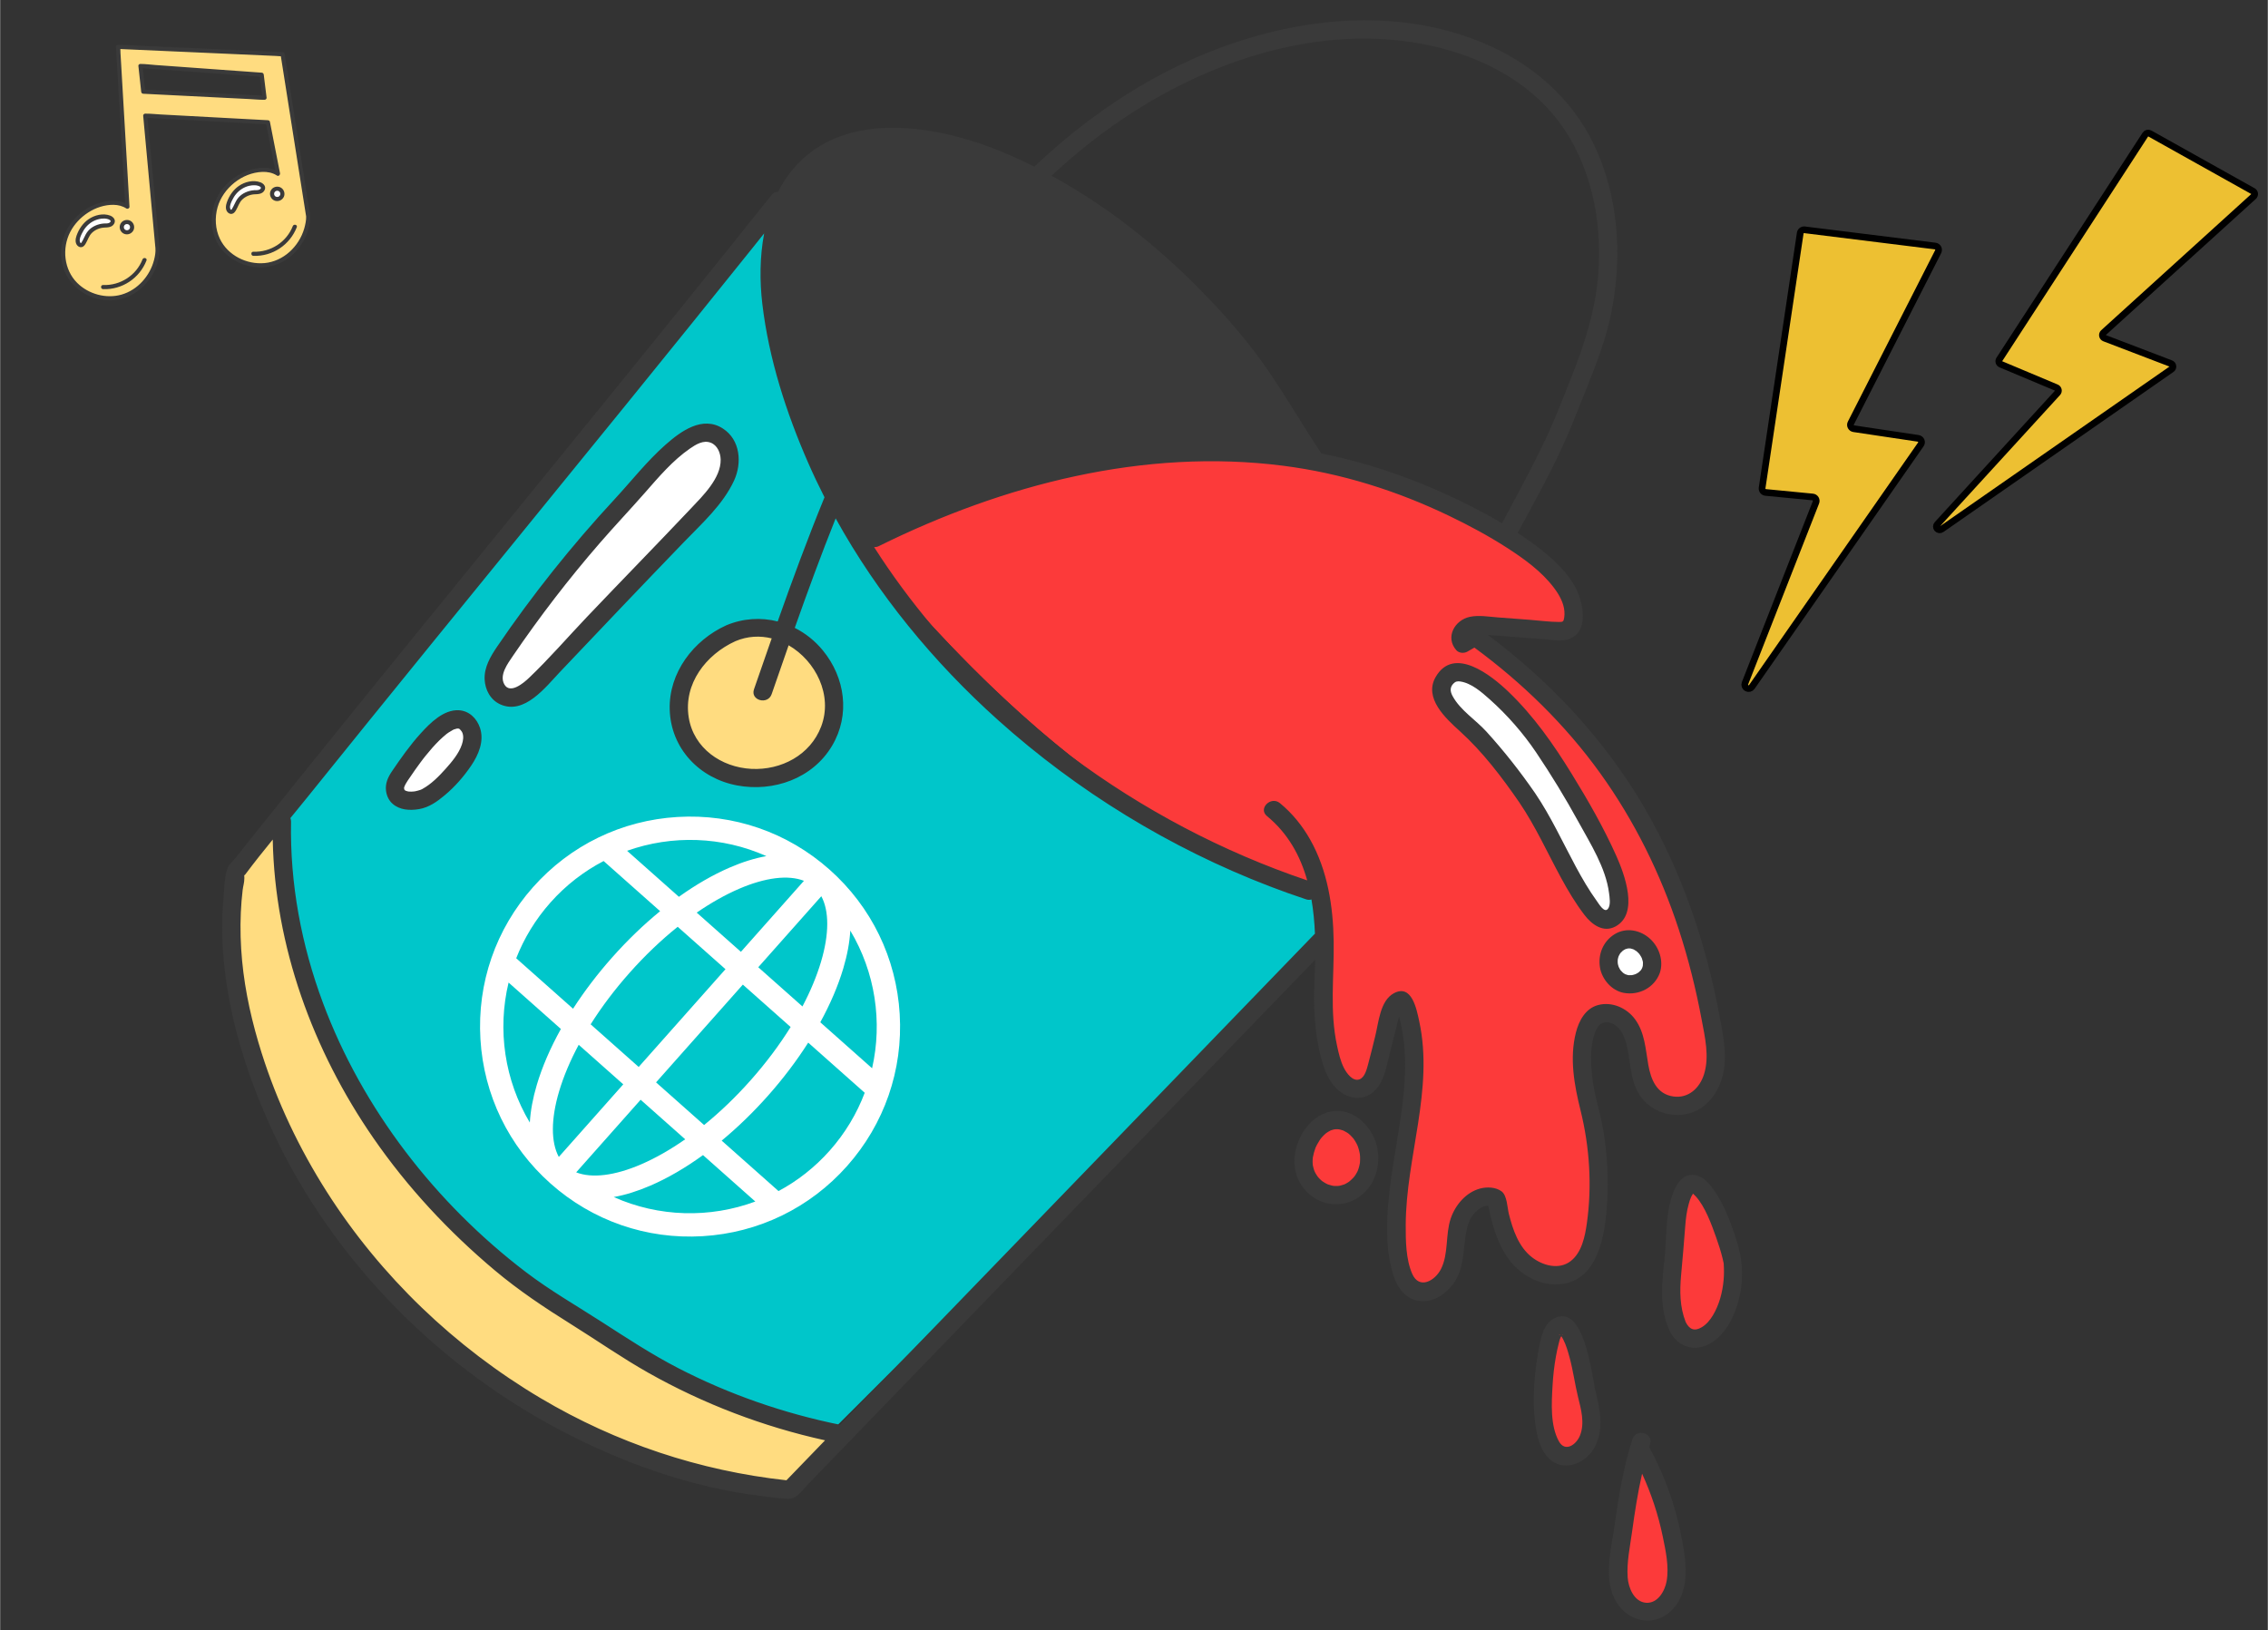 <svg xmlns="http://www.w3.org/2000/svg" xmlns:xlink="http://www.w3.org/1999/xlink" width="1028" zoomAndPan="magnify" viewBox="0 0 770.88 554.25" height="739" preserveAspectRatio="xMidYMid meet" version="1.0"><rect x="0" y="0" width="770.88" height="554.25" fill="#333333" stroke="none"/><defs><clipPath id="f9d827e4ef"><path d="M 75 6 L 592.836 6 L 592.836 551 L 75 551 Z M 75 6 " clip-rule="nonzero"/></clipPath><clipPath id="d5cacd1c68"><path d="M 592 78 L 659 78 L 659 235 L 592 235 Z M 592 78 " clip-rule="nonzero"/></clipPath><clipPath id="18f29cd9a3"><path d="M 628.613 15.215 L 770.629 55.246 L 710.484 268.629 L 568.465 228.602 Z M 628.613 15.215 " clip-rule="nonzero"/></clipPath><clipPath id="3047b33b4a"><path d="M 628.613 15.215 L 770.629 55.246 L 710.484 268.629 L 568.465 228.602 Z M 628.613 15.215 " clip-rule="nonzero"/></clipPath><clipPath id="83d8c6f05c"><path d="M 628.613 15.215 L 770.629 55.246 L 710.484 268.629 L 568.465 228.602 Z M 628.613 15.215 " clip-rule="nonzero"/></clipPath><clipPath id="190e8f57a8"><path d="M 591 77 L 661 77 L 661 236 L 591 236 Z M 591 77 " clip-rule="nonzero"/></clipPath><clipPath id="7c67573970"><path d="M 628.613 15.215 L 770.629 55.246 L 710.484 268.629 L 568.465 228.602 Z M 628.613 15.215 " clip-rule="nonzero"/></clipPath><clipPath id="d04bc1092c"><path d="M 628.613 15.215 L 770.629 55.246 L 710.484 268.629 L 568.465 228.602 Z M 628.613 15.215 " clip-rule="nonzero"/></clipPath><clipPath id="71d7d42d0e"><path d="M 628.613 15.215 L 770.629 55.246 L 710.484 268.629 L 568.465 228.602 Z M 628.613 15.215 " clip-rule="nonzero"/></clipPath><clipPath id="cf4acf5693"><path d="M 658 45 L 767 45 L 767 181 L 658 181 Z M 658 45 " clip-rule="nonzero"/></clipPath><clipPath id="28482e914f"><path d="M 628.613 15.215 L 770.629 55.246 L 710.484 268.629 L 568.465 228.602 Z M 628.613 15.215 " clip-rule="nonzero"/></clipPath><clipPath id="43d403fc60"><path d="M 628.613 15.215 L 770.629 55.246 L 710.484 268.629 L 568.465 228.602 Z M 628.613 15.215 " clip-rule="nonzero"/></clipPath><clipPath id="32386986ba"><path d="M 628.613 15.215 L 770.629 55.246 L 710.484 268.629 L 568.465 228.602 Z M 628.613 15.215 " clip-rule="nonzero"/></clipPath><clipPath id="5cc6fae1f9"><path d="M 656 44 L 768 44 L 768 182 L 656 182 Z M 656 44 " clip-rule="nonzero"/></clipPath><clipPath id="29441e3e25"><path d="M 628.613 15.215 L 770.629 55.246 L 710.484 268.629 L 568.465 228.602 Z M 628.613 15.215 " clip-rule="nonzero"/></clipPath><clipPath id="f96e05a2e0"><path d="M 628.613 15.215 L 770.629 55.246 L 710.484 268.629 L 568.465 228.602 Z M 628.613 15.215 " clip-rule="nonzero"/></clipPath><clipPath id="ceaed20c4e"><path d="M 628.613 15.215 L 770.629 55.246 L 710.484 268.629 L 568.465 228.602 Z M 628.613 15.215 " clip-rule="nonzero"/></clipPath><clipPath id="0d9079c18e"><path d="M 21 15.215 L 105 15.215 L 105 102 L 21 102 Z M 21 15.215 " clip-rule="nonzero"/></clipPath><clipPath id="b2d778adcf"><path d="M 20 15.215 L 105.496 15.215 L 105.496 102.848 L 20 102.848 Z M 20 15.215 " clip-rule="nonzero"/></clipPath><clipPath id="53360846cb"><path d="M 163 277 L 306 277 L 306 421 L 163 421 Z M 163 277 " clip-rule="nonzero"/></clipPath><clipPath id="736e248cbe"><path d="M 228.527 248.246 L 335.512 343.215 L 240.547 450.199 L 133.559 355.234 Z M 228.527 248.246 " clip-rule="nonzero"/></clipPath><clipPath id="7fa9eb1c09"><path d="M 228.527 248.246 L 335.512 343.215 L 240.547 450.199 L 133.559 355.234 Z M 228.527 248.246 " clip-rule="nonzero"/></clipPath></defs><path fill="#00c6ca" d="M 452.555 301.266 L 450.121 319.113 L 265.922 503.266 C 187.211 496.777 149.074 450.535 149.074 450.535 C 55.758 365.352 82.031 294.293 82.031 294.293 C 82.031 294.293 263.797 67.52 265.293 70.992 C 265.293 70.992 251.316 124.41 302.438 199.859 C 353.559 275.305 452.555 301.266 452.555 301.266 Z M 452.555 301.266 " fill-opacity="1" fill-rule="nonzero"/><path fill="#fc3a3a" d="M 541.277 346.41 C 536.184 352.203 537.637 367.18 539.488 373.828 C 543.297 387.508 544.324 401.953 542.488 416.035 C 541.68 422.238 539.805 429.109 534.344 432.168 C 528.254 435.582 520.172 432.406 515.824 426.945 C 511.477 421.484 509.945 414.367 508.543 407.531 C 503.617 405.043 497.82 409.852 496.117 415.098 C 494.414 420.344 495 426.133 493.219 431.355 C 491.438 436.578 485.445 441.227 480.637 438.523 C 477.805 436.934 476.645 433.492 475.988 430.309 C 469.852 400.535 488.18 369.484 477.168 340.512 C 475.254 339.184 473.23 342.066 472.66 344.332 C 471.191 350.16 469.719 355.992 468.25 361.824 C 467.418 365.125 466.133 368.93 462.895 369.98 C 458.844 371.293 455.023 367.238 453.48 363.27 C 450.211 354.863 449.395 342.879 449.859 333.961 C 450.41 323.379 449.277 314.152 447.008 303.801 C 444.738 293.449 386.66 299.914 293.391 185.789 L 297.125 182.988 C 333.879 164.738 374.469 152.996 415.5 153.746 C 439.566 154.188 463.684 159.121 485.738 168.84 C 497.887 174.195 538.742 192.965 534.594 211.227 C 534.379 212.18 534.016 213.148 533.27 213.777 C 532.172 214.699 530.582 214.641 529.156 214.535 C 520.926 213.914 512.695 213.297 504.465 212.68 C 502.352 212.52 500.082 212.398 498.273 213.504 C 496.465 214.609 495.617 217.461 497.207 218.859 L 501.352 216.469 C 547.484 249.723 572.57 294.363 582.125 349.766 C 582.879 354.137 583.539 358.605 582.91 362.996 C 582.285 367.387 580.195 371.762 576.48 374.191 C 571.539 377.418 564.207 376.195 560.582 371.539 C 557.953 368.16 557.344 363.684 556.758 359.441 C 556.176 355.199 555.41 350.711 552.578 347.5 C 549.742 344.293 544.105 343.195 541.277 346.41 Z M 588.984 429.352 C 588.383 423.73 577.375 391.469 571.668 406.516 C 569.309 412.73 569.762 420.398 569.039 426.914 C 568.156 434.84 566.828 443.223 570.156 450.797 C 570.723 452.082 571.445 453.355 572.578 454.188 C 574.281 455.434 576.668 455.465 578.613 454.656 C 586.957 451.191 589.832 437.246 588.984 429.352 Z M 529.262 451.281 C 528.035 452.18 527.453 453.707 527.039 455.168 C 524.566 463.914 522.898 482.168 526.73 490.695 C 527.461 492.316 528.523 493.898 530.129 494.672 C 532.289 495.715 534.977 495.02 536.848 493.523 C 539.543 491.363 540.801 487.801 540.938 484.352 C 541.074 480.902 540.227 477.496 539.387 474.148 C 538.52 470.688 535.27 446.895 529.262 451.281 Z M 557.691 493.172 L 557.871 490.16 C 553.906 502.344 552.441 514.906 550.734 527.594 C 550.172 531.758 549.617 536.07 550.785 540.109 C 551.953 544.145 555.324 547.863 559.523 548.047 C 563.625 548.227 567.266 544.957 568.742 541.129 C 570.219 537.301 569.961 533.043 569.434 528.973 C 567.809 516.445 563.801 504.23 557.691 493.172 Z M 458.738 381.977 C 450.836 377.801 444.352 385.707 443.207 392.824 C 441.398 404.078 454.816 411.316 462.531 402.242 C 466.539 397.527 466.258 389.957 462.406 385.113 C 461.398 383.844 460.168 382.734 458.738 381.977 Z M 458.738 381.977 " fill-opacity="1" fill-rule="nonzero"/><path fill="#ffffff" d="M 546.352 312.664 C 544.211 312.887 542.484 311.121 541.238 309.477 C 532.289 297.715 527.504 283.469 519.109 271.238 C 513.875 263.609 508.055 256.332 501.703 249.488 C 498.297 245.816 487.293 238.219 490.473 232.117 C 497.605 218.426 520.891 248.426 524.312 253.477 C 531.891 264.652 538.695 276.289 544.672 288.289 C 547.602 294.16 550.383 300.363 550.191 306.844 C 550.117 309.336 548.996 312.383 546.352 312.664 Z M 550.391 320.32 C 545.395 323.422 545.668 330.633 550.477 333.684 C 554.137 336.012 559.742 334.07 561.184 329.98 C 563.332 323.879 556.258 316.684 550.391 320.32 Z M 234.277 148.922 C 225.746 154.281 218.215 164.258 211.383 171.598 C 196.871 187.18 183.551 203.875 171.582 221.484 C 170.023 223.777 168.457 226.168 167.938 228.891 C 167.422 231.613 168.219 234.777 170.551 236.273 C 174.637 238.891 179.723 235.105 183.059 231.582 C 200.195 213.488 217.309 195.461 234.586 177.605 C 239.234 172.805 243.965 167.883 246.793 161.828 C 251.098 152.609 243.598 143.066 234.277 148.922 Z M 135.812 263.895 C 134.992 265.098 134.176 266.414 134.191 267.867 C 134.258 273.598 142.223 272.766 145.465 270.719 C 150.273 267.688 155.148 262.418 158.152 257.637 C 159.273 255.852 160.207 253.895 160.453 251.801 C 160.695 249.707 160.172 247.449 158.699 245.941 C 152.137 239.219 138.914 259.332 135.812 263.895 Z M 135.812 263.895 " fill-opacity="1" fill-rule="nonzero"/><path fill="#ffdc80" d="M 236.41 256.07 C 230.883 249.934 229.352 240.703 231.914 232.852 C 234.477 225.004 240.809 218.637 248.367 215.312 C 263.258 208.758 279.863 219.641 283.148 235.141 C 285.047 244.086 280.926 253.828 273.586 259.277 C 266.242 264.727 256.141 265.93 247.461 263.043 C 243.281 261.652 239.359 259.344 236.41 256.07 Z M 184.43 441.035 C 159.695 424.789 141.324 401.477 116.594 363.328 C 91.859 325.18 96.828 280.992 96.828 280.992 L 81.637 294.57 L 78.434 325.887 C 82.676 368.273 91.859 388.758 134.965 440.328 C 178.066 491.898 268.469 506.543 268.469 506.543 L 285.473 486.25 C 251.555 484.129 209.16 457.285 184.43 441.035 Z M 184.43 441.035 " fill-opacity="1" fill-rule="nonzero"/><g clip-path="url(#f9d827e4ef)"><path fill="#3a3a3a" d="M 546.59 347.621 C 549.562 348.027 551.32 350.52 552.266 353.148 C 554.543 359.473 553.535 366.602 557.395 372.422 C 560.715 377.426 566.859 379.84 572.73 378.879 C 579.016 377.848 583.402 372.766 585.227 366.895 C 587.438 359.777 585.746 352.066 584.406 344.941 C 579.801 320.43 571.66 296.469 559.094 274.859 C 545.602 251.652 527.195 231.918 505.766 215.891 C 508.762 216.109 511.758 216.34 514.754 216.562 C 518.012 216.809 521.27 217.055 524.527 217.297 C 527.18 217.496 530.238 218.141 532.859 217.406 C 540.652 215.234 538.07 204.051 535.16 199.082 C 531.469 192.781 525.52 187.945 519.656 183.766 C 518.41 182.875 517.141 182.023 515.859 181.184 C 521.809 170.156 528.023 159.176 532.949 147.648 C 535.168 142.457 537.219 137.199 539.312 131.957 C 542.742 123.371 546.039 114.891 547.805 105.777 C 551.434 87.023 550.203 67.121 542.043 49.676 C 534.328 33.184 520.355 21.27 503.676 14.406 C 469.348 0.285 429.449 7.551 397.293 23.941 C 380.457 32.523 365.207 43.707 351.578 56.66 C 340.328 50.984 328.379 46.496 315.992 44.496 C 301.926 42.227 286.582 43.078 274.973 52.211 C 270.402 55.805 266.953 60.266 264.422 65.23 C 263.668 65.176 262.891 65.469 262.238 66.285 C 220.781 118.262 178.617 169.664 136.711 221.281 C 126.281 234.129 115.871 246.988 105.488 259.875 C 100.27 266.352 95.062 272.836 89.863 279.328 C 87.469 282.312 85.082 285.297 82.695 288.285 C 81.582 289.68 80.52 291.137 79.34 292.469 C 78.566 293.344 77.766 293.973 77.336 295.098 C 76.191 298.09 76.191 302.293 75.902 305.477 C 75.527 309.633 75.402 313.809 75.5 317.98 C 75.684 325.664 76.609 333.34 78.07 340.887 C 80.734 354.664 85.258 368.055 90.926 380.875 C 110.703 425.613 146.543 462.941 189.641 485.844 C 211.008 497.195 234.902 505.801 259.023 508.676 C 261.957 509.027 264.992 509.512 267.945 509.602 C 270.762 509.688 272.484 506.867 274.281 505.008 C 277.109 502.078 279.941 499.148 282.77 496.219 C 293.406 485.207 304.047 474.199 314.688 463.191 C 354.559 421.949 394.453 380.73 434.312 339.477 C 438.551 335.09 442.789 330.699 447.031 326.312 C 446.984 328.555 446.902 330.781 446.797 332.969 C 446.352 342.109 446.762 351.551 449.254 360.406 C 450.383 364.41 452.004 368.371 455.34 371.039 C 458.742 373.754 463.387 374.188 466.816 371.246 C 470.359 368.211 471.152 363.035 472.23 358.766 C 472.965 355.848 473.703 352.934 474.438 350.016 C 474.805 348.559 475.098 347.051 475.531 345.605 C 480.73 364.555 474.797 384.359 472.484 403.434 C 471.297 413.211 470.586 424.191 473.652 433.723 C 475.039 438.035 478.047 441.996 482.895 442.375 C 487.387 442.727 491.406 439.961 493.977 436.477 C 497.527 431.66 497.328 425.598 498.199 419.945 C 498.617 417.246 499.266 414.629 501.121 412.547 C 502.254 411.277 504.055 409.859 505.875 409.961 C 507.262 416.508 508.984 423.133 513.137 428.516 C 516.805 433.277 522.648 436.703 528.77 436.695 C 543.488 436.672 545.723 419.273 546.328 408.145 C 546.758 400.277 546.273 392.387 545.027 384.609 C 544.055 378.543 541.977 372.688 541.266 366.59 C 540.684 361.578 540.367 355.812 542.184 351 C 542.961 348.945 544.156 347.289 546.59 347.621 Z M 385.648 37.777 C 415.277 18.906 452.359 7.703 487.379 15.766 C 503.617 19.508 519.438 27.578 529.664 41.082 C 540.816 55.809 544.602 74.816 543.285 92.965 C 542.078 109.578 535.664 124.566 529.504 139.816 C 525.746 149.133 521.074 158.188 516.293 167.164 C 514.387 170.742 512.473 174.316 510.555 177.887 C 506.949 175.758 503.25 173.773 499.516 171.891 C 483.516 163.828 466.715 157.66 449.137 154.199 C 449.102 154.137 449.078 154.07 449.035 154.008 C 442.871 144.727 437.277 135.078 430.973 125.891 C 425.012 117.203 418.195 109.215 410.93 101.598 C 396.766 86.746 380.785 73.445 363.094 62.98 C 361.223 61.871 359.328 60.789 357.406 59.734 C 366.109 51.625 375.508 44.238 385.648 37.777 Z M 267.285 503.293 C 237.781 500.066 209.449 490.633 183.793 475.414 C 154.578 458.09 129.34 433.941 111.078 405.277 C 101.699 390.551 94.152 374.691 88.891 358.039 C 85.664 347.836 83.246 337.309 82.242 326.645 C 81.73 321.207 81.562 315.734 81.805 310.277 C 81.918 307.715 82.125 305.152 82.43 302.602 C 82.578 301.352 83.035 299.914 83 298.656 C 83 298.695 83.031 297.949 82.961 297.637 C 83.105 297.516 83.262 297.398 83.344 297.285 C 86.336 293.27 89.48 289.344 92.66 285.441 C 93.352 321.742 106.309 357.172 126.871 386.934 C 138.488 403.75 152.516 418.797 168.156 431.93 C 176.309 438.773 185.059 444.609 194.074 450.234 C 202.879 455.727 211.379 461.691 220.422 466.789 C 239.145 477.344 259.43 485.086 280.418 489.703 C 276.039 494.23 271.66 498.762 267.285 503.293 Z M 375.25 391.617 C 352.957 414.668 330.66 437.715 308.371 460.773 C 300.754 468.652 293.141 476.535 285.523 484.418 C 266.395 480.535 247.836 474.109 230.488 465.152 C 221.465 460.492 213.078 454.969 204.555 449.484 C 195.891 443.906 186.926 438.762 178.719 432.512 C 148.129 409.215 123.176 377.086 109.727 340.98 C 102.387 321.273 98.48 300.426 98.879 279.379 C 98.887 278.91 98.805 278.5 98.66 278.145 C 100.465 275.953 102.262 273.758 104.031 271.555 C 111.176 262.672 118.336 253.801 125.508 244.938 C 139.992 227.035 154.527 209.172 169.066 191.312 C 198.094 155.656 227.141 120.02 255.891 84.137 C 257.164 82.547 258.438 80.949 259.711 79.355 C 258.199 87.301 258.184 95.641 259.094 103.355 C 261.301 122.027 267.23 140.371 274.758 157.539 C 276.469 161.438 278.301 165.281 280.227 169.078 C 274.531 183 269.32 197.137 264.309 211.289 C 258.641 209.855 252.547 210.195 246.793 212.625 C 235.68 217.68 227.242 228.719 227.605 241.254 C 227.992 254.488 237.715 264.66 250.543 267.051 C 262.957 269.367 276.262 264.652 282.836 253.504 C 289.02 243.02 287.25 230.406 279.684 221.16 C 276.992 217.867 273.715 215.289 270.117 213.473 C 274.535 200.984 279.098 188.539 284.02 176.246 C 298.254 202.031 317.312 225.16 339.191 244.801 C 366.184 269.027 397.613 288.289 431.469 301.312 C 435.59 302.895 439.75 304.379 443.941 305.773 C 444.629 306 445.238 305.984 445.766 305.812 C 446.426 309.629 446.789 313.539 446.953 317.449 C 446.918 317.48 446.887 317.5 446.852 317.535 C 422.996 342.238 399.125 366.93 375.25 391.617 Z M 262.262 236.008 C 264.18 230.473 266.098 224.934 268.035 219.395 C 277.23 224.711 283.125 236.352 279.105 246.984 C 275.422 256.727 265.492 261.926 255.383 261.414 C 245.137 260.891 235.738 254.391 234.066 243.895 C 232.246 232.469 239.949 222.543 249.938 218 C 254.098 216.242 258.336 216.074 262.277 217.051 C 262 217.848 261.715 218.648 261.438 219.445 C 259.699 224.41 257.98 229.383 256.258 234.352 C 254.945 238.145 260.957 239.777 262.262 236.008 Z M 537.242 377.527 C 540.332 389.98 541.18 403.203 539.387 415.926 C 538.762 420.367 537.664 425.848 533.895 428.766 C 529.887 431.863 524.34 430.293 520.68 427.43 C 516.176 423.902 514.207 418.047 512.871 412.711 C 512.328 410.535 512.293 406.527 510.43 405.086 C 508.48 403.586 505.406 403.484 503.117 404.094 C 498.301 405.371 494.664 409.695 493.113 414.27 C 491.254 419.766 492.438 426.23 489.801 431.457 C 487.77 435.484 482.398 438.531 480.02 433.102 C 477.848 428.148 477.793 421.801 477.812 416.488 C 477.895 393.309 487.426 370.461 482.406 347.25 C 481.527 343.188 479.906 334.422 473.789 337.695 C 469.066 340.223 468.605 347.68 467.453 352.25 C 466.664 355.387 465.93 358.543 465.074 361.664 C 464.609 363.355 463.969 366.293 462.066 366.98 C 459.762 367.812 457.672 364.793 456.805 363.098 C 455.629 360.785 455.02 358.094 454.473 355.57 C 451.906 343.773 453.5 331.961 453.32 320.035 C 453.141 308.109 451.254 295.973 445.328 285.453 C 442.672 280.746 439.223 276.492 435.043 273.059 C 431.973 270.535 427.543 274.914 430.641 277.461 C 437.809 283.355 441.977 290.98 444.32 299.328 C 415.504 289.598 388.203 275.164 363.82 256.953 C 349.711 245.777 334.008 231.43 316.867 212.867 C 309.695 204.355 303.074 195.391 297.086 186.008 C 297.598 186.035 298.141 185.949 298.695 185.676 C 340.984 164.75 388.812 152.293 436.16 158.355 C 455.895 160.879 474.867 166.852 492.754 175.48 C 499.375 178.676 505.879 182.152 512.066 186.133 C 517.961 189.93 524.039 194.266 528.273 199.941 C 529.98 202.227 531.523 204.926 531.754 207.828 C 531.809 208.523 531.801 209.277 531.691 209.965 C 531.465 211.387 531.273 211.473 529.879 211.465 C 526.57 211.449 523.199 210.973 519.898 210.727 C 516.297 210.457 512.695 210.184 509.094 209.914 C 506.02 209.684 502.703 209.078 499.641 209.715 C 494.438 210.797 491.145 216.684 495.004 221.059 C 495.914 222.09 497.637 222.203 498.777 221.547 C 499.57 221.09 500.367 220.633 501.16 220.176 C 517.445 232.156 532.105 246.445 543.922 262.883 C 555.559 279.066 564.441 297.062 570.633 315.992 C 573.906 326.004 576.461 336.246 578.402 346.598 C 579.531 352.613 581.102 359.227 579.223 365.242 C 577.762 369.918 573.945 373.52 568.805 372.801 C 563.148 372.008 561.156 367.059 560.273 362.031 C 559.332 356.695 559.098 351.09 555.773 346.547 C 552.957 342.695 547.898 340.445 543.164 341.727 C 538.898 342.879 536.672 347.09 535.66 351.074 C 533.438 359.84 535.113 368.953 537.242 377.527 Z M 590.547 422.695 C 588.547 416.203 586.078 409.23 581.949 403.766 C 580.246 401.516 577.965 399.277 574.922 399.473 C 571.254 399.711 569.434 403.391 568.395 406.441 C 566.004 413.473 566.57 421.258 565.738 428.559 C 564.855 436.293 564.074 444.246 567.156 451.625 C 567.207 451.75 567.273 451.867 567.336 451.988 C 567.379 452.113 567.41 452.238 567.469 452.367 C 570.203 458.25 576.629 459.953 582.047 456.34 C 586.105 453.637 588.574 449.289 590.148 444.777 C 592.691 437.488 592.801 430 590.547 422.695 Z M 575.172 405.656 C 575.172 405.66 575.176 405.66 575.176 405.66 C 575.191 405.668 575.211 405.68 575.23 405.691 C 575.156 405.715 575.098 405.715 575.098 405.637 C 575.121 405.645 575.148 405.652 575.172 405.656 Z M 585.883 435.137 C 585.523 439.305 584.395 443.641 582.219 447.238 C 581.262 448.816 580.055 450.293 578.457 451.25 C 575.887 452.797 574.199 451.926 572.98 449.48 C 570.969 444.34 570.934 439.004 571.426 433.551 C 571.926 428.035 572.41 422.547 572.82 417.023 C 573.016 414.398 573.32 411.789 574.043 409.25 C 574.266 408.465 574.5 407.672 574.848 406.93 C 575.039 406.52 575.332 406.078 575.484 405.848 C 575.5 405.855 575.516 405.867 575.527 405.875 C 575.672 406.023 576.289 406.625 576.43 406.777 C 579.562 410.234 581.719 416.121 583.367 420.797 C 584.199 423.152 584.973 425.539 585.555 427.965 C 585.656 428.383 585.738 428.805 585.832 429.223 C 585.863 429.371 585.887 429.465 585.906 429.531 C 585.906 429.586 585.906 429.672 585.918 429.824 C 586.031 431.598 586.035 433.363 585.883 435.137 Z M 530.262 453.824 C 530.277 453.824 530.289 453.824 530.305 453.824 C 530.305 453.832 530.309 453.836 530.309 453.844 C 530.301 453.844 530.285 453.844 530.277 453.84 C 530.273 453.836 530.266 453.832 530.262 453.824 Z M 528.215 448.281 C 524.465 450.25 523.684 455.207 522.973 458.984 C 522.156 463.301 521.652 467.695 521.445 472.082 C 521.234 476.531 521.359 480.988 522.051 485.391 C 522.707 489.578 524.137 494.668 527.98 497.031 C 533.191 500.234 539.562 496.809 542.125 491.867 C 545.188 485.973 543.922 479.453 542.391 473.32 C 541.062 467.844 538.617 442.816 528.215 448.281 Z M 531.047 453.816 C 531.168 453.684 531.203 453.746 531.168 453.82 C 531.375 453.832 531.562 453.863 531.141 453.863 C 531.105 453.898 531.055 453.91 530.992 453.887 C 530.996 453.875 531.004 453.871 531.008 453.863 C 530.988 453.863 530.973 453.863 530.949 453.863 C 530.938 453.855 530.93 453.855 530.918 453.844 C 530.895 453.824 530.957 453.816 531.047 453.816 Z M 530.562 454.09 C 530.57 454.098 530.578 454.102 530.582 454.109 C 530.594 454.125 530.594 454.129 530.609 454.148 C 530.629 454.176 530.641 454.203 530.66 454.23 C 530.656 454.227 530.605 454.152 530.562 454.09 Z M 530.168 453.684 C 530.164 453.68 530.164 453.68 530.16 453.676 C 530.164 453.68 530.168 453.684 530.172 453.688 C 530.223 453.695 530.262 453.715 530.254 453.758 C 530.258 453.73 530.285 453.777 530.301 453.816 C 530.301 453.816 530.301 453.816 530.297 453.816 C 530.301 453.82 530.301 453.82 530.301 453.824 C 530.305 453.824 530.305 453.824 530.305 453.824 C 530.312 453.832 530.316 453.836 530.324 453.844 C 530.316 453.844 530.312 453.844 530.309 453.844 C 530.316 453.871 530.309 453.879 530.277 453.84 C 530.113 453.832 530.168 453.828 530.262 453.824 C 530.262 453.824 530.258 453.82 530.254 453.816 C 529.641 453.781 529.984 453.652 530.168 453.684 Z M 537.086 487.988 C 535.863 491.145 532.02 493.934 529.871 490.023 C 526.914 484.648 527.383 477.047 527.723 471.152 C 527.914 467.805 528.277 464.465 528.879 461.16 C 529.141 459.707 529.441 458.258 529.816 456.832 C 529.996 456.145 530.148 455.383 530.449 454.742 C 530.523 454.586 530.609 454.438 530.703 454.297 C 530.961 454.68 531.188 455.086 531.398 455.496 C 532.332 457.301 532.965 459.512 533.539 461.637 C 534.727 466.039 535.312 470.555 536.387 474.973 C 537.43 479.145 538.711 483.789 537.086 487.988 Z M 530.254 453.816 C 530.234 453.789 530.207 453.746 530.168 453.684 C 530.168 453.684 530.172 453.688 530.172 453.688 C 530.203 453.734 530.254 453.777 530.297 453.816 C 530.281 453.816 530.27 453.816 530.254 453.816 Z M 531.008 453.863 C 531.023 453.848 531.035 453.832 531.047 453.816 C 531.086 453.816 531.129 453.82 531.168 453.82 C 531.164 453.836 531.152 453.852 531.141 453.863 C 531.102 453.863 531.055 453.863 531.008 453.863 Z M 560.578 491.977 C 560.68 491.648 560.77 491.316 560.875 490.988 C 562.098 487.164 556.086 485.527 554.871 489.336 C 551.883 498.668 550.25 508.316 548.91 518.008 C 547.738 526.461 544.617 537.332 549.664 545.078 C 554.09 551.871 562.996 553.203 568.645 547.047 C 574.922 540.215 572.992 529.848 571.363 521.602 C 569.316 511.242 565.602 501.258 560.578 491.977 Z M 566.504 537.59 C 565.91 540.938 563.484 545.215 559.523 544.934 C 555.43 544.645 553.504 539.797 553.262 536.316 C 552.898 531.125 554.078 525.754 554.781 520.633 C 555.68 514.062 556.703 507.508 558.164 501.051 C 561.289 507.852 563.645 514.973 565.172 522.328 C 566.176 527.176 567.379 532.645 566.504 537.59 Z M 455.16 403.18 C 455.148 403.184 455.137 403.184 455.121 403.188 C 455.023 403.195 454.926 403.207 454.828 403.215 C 454.824 403.215 454.824 403.215 454.824 403.215 C 454.789 403.207 454.859 403.191 455.16 403.18 Z M 453.707 377.73 C 446.453 378.281 441.348 385.25 440.207 391.996 C 439.734 395.117 439.988 398.078 441.262 400.984 C 442.328 403.426 444.121 405.426 446.273 406.961 C 450.594 410.047 456.613 410.258 461.137 407.5 C 467.043 403.898 469.438 396.922 468.145 390.305 C 466.855 383.707 460.879 377.188 453.707 377.73 Z M 452.289 384.348 C 452.242 384.371 452.254 384.363 452.289 384.348 Z M 462.254 395.168 C 462.246 395.27 462.246 395.32 462.246 395.352 C 462.238 395.383 462.234 395.422 462.223 395.484 C 462.164 395.812 462.098 396.141 462.016 396.469 C 461.883 397.012 461.715 397.555 461.504 398.074 C 461.469 398.141 461.332 398.43 461.281 398.527 C 461.129 398.824 460.961 399.113 460.781 399.395 C 460.719 399.492 460.418 399.91 460.402 399.945 C 460.262 400.117 460.121 400.285 459.969 400.449 C 459.559 400.898 459.102 401.285 458.652 401.695 C 459.039 401.34 458.711 401.652 458.496 401.801 C 458.297 401.934 458.098 402.062 457.891 402.188 C 457.691 402.305 457.484 402.418 457.277 402.527 C 457.176 402.578 457.062 402.617 456.965 402.68 C 456.965 402.68 456.965 402.68 456.961 402.68 C 456.547 402.824 456.137 402.965 455.707 403.066 C 455.527 403.113 455.344 403.145 455.16 403.18 C 455.191 403.18 455.215 403.18 455.254 403.176 C 455.211 403.18 455.168 403.184 455.121 403.188 C 455.105 403.191 455.086 403.195 455.066 403.199 C 454.973 403.219 454.855 403.219 454.824 403.215 C 454.398 403.238 453.973 403.242 453.551 403.215 C 453.441 403.207 453.336 403.199 453.23 403.191 C 453.172 403.184 453.125 403.172 453.086 403.16 C 453.094 403.164 453.094 403.164 453.102 403.168 C 452.969 403.141 452.836 403.117 452.703 403.086 C 452.289 402.996 451.883 402.879 451.484 402.738 C 451.406 402.711 451.328 402.68 451.246 402.648 C 451.059 402.555 450.867 402.469 450.68 402.371 C 450.223 402.129 449.812 401.828 449.375 401.555 C 449.32 401.508 449.262 401.461 449.207 401.414 C 449.02 401.25 448.832 401.078 448.656 400.902 C 448.449 400.703 448.254 400.492 448.062 400.273 C 447.961 400.156 447.852 400 447.805 399.93 C 447.828 399.965 447.871 400.027 447.941 400.145 C 447.668 399.707 447.363 399.301 447.117 398.848 C 446.977 398.586 446.859 398.312 446.727 398.047 C 447.008 398.605 446.77 398.141 446.668 397.848 C 446.48 397.301 446.359 396.742 446.234 396.18 C 446.223 396.133 446.219 396.109 446.211 396.086 C 446.211 396.047 446.207 396.012 446.203 395.949 C 446.184 395.664 446.16 395.383 446.156 395.098 C 446.152 394.77 446.156 394.434 446.18 394.105 C 446.184 394 446.223 393.68 446.242 393.504 C 446.438 392.406 446.742 391.348 447.125 390.297 C 447.148 390.234 447.16 390.195 447.172 390.164 C 447.188 390.133 447.207 390.094 447.238 390.031 C 447.375 389.742 447.512 389.453 447.66 389.172 C 447.938 388.645 448.242 388.133 448.57 387.641 C 448.629 387.555 448.887 387.203 448.973 387.078 C 449.066 386.969 449.27 386.723 449.32 386.664 C 449.703 386.234 450.105 385.828 450.539 385.449 C 450.629 385.375 450.723 385.297 450.812 385.223 C 450.82 385.219 450.82 385.223 450.828 385.215 C 451.051 385.098 451.254 384.926 451.473 384.793 C 451.691 384.664 451.914 384.547 452.141 384.426 C 452.207 384.391 452.281 384.359 452.352 384.324 C 452.406 384.305 452.473 384.281 452.559 384.254 C 452.797 384.18 453.039 384.105 453.281 384.043 C 453.355 384.027 453.648 383.98 453.785 383.953 C 453.938 383.945 454.164 383.93 454.223 383.93 C 454.355 383.93 454.484 383.93 454.613 383.934 C 454.617 383.934 454.828 383.949 454.977 383.957 C 455.121 383.984 455.449 384.043 455.531 384.062 C 455.809 384.129 456.086 384.211 456.359 384.305 C 456.465 384.34 456.574 384.383 456.68 384.422 C 456.703 384.434 456.707 384.434 456.738 384.449 C 457.125 384.641 457.5 384.84 457.863 385.074 C 458.289 385.344 458.457 385.461 459.008 385.992 C 459.281 386.258 459.539 386.531 459.789 386.816 C 459.895 386.938 460 387.062 460.102 387.188 C 460.117 387.207 460.129 387.227 460.152 387.266 C 460.48 387.746 460.789 388.23 461.062 388.746 C 461.195 389 461.32 389.258 461.438 389.52 C 461.453 389.59 461.621 390.023 461.656 390.137 C 461.855 390.734 462.02 391.344 462.141 391.961 C 462.164 392.078 462.207 392.383 462.223 392.465 C 462.25 392.738 462.277 393.016 462.289 393.293 C 462.316 393.918 462.293 394.543 462.254 395.168 Z M 447.805 399.93 C 447.781 399.891 447.777 399.887 447.805 399.93 Z M 453.086 403.16 C 452.953 403.113 452.953 403.059 453.086 403.16 Z M 549.121 314.996 C 557.258 310.598 552.098 297.031 549.391 290.969 C 545.086 281.34 539.758 272.062 534.23 263.094 C 528.035 253.027 521.309 243.418 512.742 235.199 C 506.961 229.656 494.176 219.41 487.984 230.184 C 483.871 237.336 491.371 244.215 496.199 248.586 C 503.973 255.621 510.484 264.203 516.422 272.809 C 521.934 280.934 525.953 289.891 530.629 298.492 C 532.992 302.84 535.543 307.109 538.547 311.047 C 541.031 314.301 544.938 317.254 549.121 314.996 Z M 521.797 269.668 C 516.734 262.328 511.211 255.309 505.211 248.711 C 501.57 244.707 496.387 241.512 493.762 236.695 C 492.871 235.066 492.809 233.699 493.992 232.445 C 494.723 231.668 495.406 231.57 496.32 231.695 C 500.117 232.23 503.629 235.336 506.387 237.793 C 512.359 243.117 517.789 249.348 522.176 255.863 C 527.312 263.492 532.102 271.355 536.523 279.422 C 540.594 286.84 545.82 295.043 546.922 303.586 C 547.109 305.039 547.586 307.727 546.547 309.012 C 545.344 310.504 543.562 307.441 542.848 306.453 C 540.121 302.688 537.777 298.652 535.578 294.559 C 531.082 286.199 527.137 277.543 521.797 269.668 Z M 543.848 328.938 C 544.512 332.965 547.828 336.82 551.934 337.57 C 557.113 338.516 562.348 335.809 564.184 330.805 C 565.555 326.762 564.008 322.09 560.934 319.242 C 557.641 316.195 552.77 315.191 548.816 317.633 C 544.918 320.047 543.113 324.477 543.848 328.938 Z M 557.254 324.398 C 557.273 324.418 557.293 324.441 557.312 324.465 C 557.586 324.77 557.387 324.574 557.254 324.398 Z M 557.234 324.371 C 557.215 324.336 557.191 324.305 557.18 324.281 C 557.195 324.312 557.219 324.34 557.234 324.371 Z M 550.199 325.094 C 550.328 324.84 550.453 324.586 550.602 324.34 C 550.668 324.238 550.738 324.141 550.809 324.039 C 550.816 324.027 550.828 324.012 550.84 324 C 551.086 323.734 551.344 323.492 551.605 323.246 C 551.746 323.148 551.891 323.051 552.039 322.961 C 552.191 322.871 552.348 322.789 552.504 322.703 C 552.508 322.703 552.508 322.703 552.512 322.699 C 552.801 322.613 553.098 322.547 553.383 322.465 C 553.539 322.457 553.691 322.449 553.848 322.453 C 553.961 322.453 554.082 322.465 554.199 322.473 C 554.516 322.551 554.82 322.641 555.133 322.734 C 555.25 322.793 555.367 322.852 555.48 322.914 C 555.73 323.051 555.965 323.207 556.199 323.367 C 556.164 323.332 556.145 323.316 556.105 323.273 C 556.152 323.324 556.215 323.371 556.273 323.414 C 556.301 323.434 556.328 323.449 556.355 323.465 C 556.445 323.527 556.477 323.578 556.473 323.594 C 556.57 323.684 556.672 323.773 556.766 323.867 C 556.898 324 557.027 324.137 557.156 324.281 C 557.184 324.312 557.215 324.348 557.246 324.383 C 557.41 324.676 557.637 324.949 557.801 325.238 C 557.895 325.406 557.977 325.574 558.062 325.746 C 558.066 325.75 558.066 325.75 558.07 325.758 C 558.195 326.113 558.309 326.469 558.391 326.84 C 558.398 326.875 558.414 326.953 558.43 327.035 C 558.438 327.148 558.457 327.312 558.457 327.379 C 558.469 327.68 558.438 327.98 558.422 328.277 C 558.406 328.355 558.391 328.43 558.375 328.504 C 558.324 328.711 558.262 328.91 558.195 329.109 C 558.121 329.25 558.051 329.391 557.969 329.527 C 557.902 329.641 557.82 329.75 557.75 329.863 C 557.742 329.871 557.738 329.879 557.73 329.887 C 557.512 330.133 557.254 330.34 557.023 330.574 C 556.879 330.672 556.738 330.766 556.59 330.855 C 556.449 330.938 556.305 331.02 556.156 331.094 C 556.125 331.109 556.059 331.145 555.988 331.176 C 555.902 331.211 555.801 331.25 555.754 331.262 C 555.57 331.324 555.387 331.379 555.199 331.43 C 555.039 331.469 554.879 331.508 554.719 331.539 C 554.391 331.543 554.066 331.578 553.734 331.566 C 553.641 331.562 553.539 331.547 553.438 331.535 C 553.406 331.531 553.375 331.523 553.348 331.52 C 553.062 331.457 552.781 331.336 552.5 331.258 C 552.492 331.254 552.484 331.25 552.477 331.246 C 552.305 331.156 552.137 331.059 551.973 330.953 C 551.926 330.922 551.809 330.836 551.723 330.773 C 551.672 330.73 551.625 330.688 551.602 330.668 C 551.348 330.438 551.121 330.188 550.891 329.934 C 550.809 329.809 550.715 329.684 550.637 329.555 C 550.484 329.301 550.359 329.035 550.227 328.773 C 550.172 328.609 550.113 328.445 550.066 328.277 C 550.023 328.125 549.984 327.973 549.949 327.82 C 549.938 327.762 549.91 327.594 549.891 327.48 C 549.879 327.301 549.871 327.121 549.867 326.941 C 549.867 326.789 549.871 326.633 549.879 326.477 C 549.883 326.426 549.895 326.285 549.906 326.172 C 549.906 326.164 549.91 326.152 549.91 326.145 C 549.945 325.965 549.988 325.789 550.035 325.613 C 550.086 325.438 550.145 325.266 550.199 325.094 Z M 556.199 323.367 C 556.223 323.383 556.25 323.398 556.273 323.414 C 556.301 323.438 556.328 323.461 556.352 323.48 C 556.395 323.516 556.434 323.559 556.473 323.594 C 556.469 323.617 556.383 323.559 556.199 323.367 Z M 249.48 163.398 C 252.227 157.445 251.637 149.57 245.711 145.719 C 238.762 141.199 231.379 146.613 226.176 151.211 C 219.828 156.82 214.594 163.551 208.852 169.75 C 194.305 185.453 180.945 202.223 168.895 219.914 C 166.68 223.195 164.496 226.871 164.688 230.984 C 164.855 234.559 166.664 237.969 170.008 239.48 C 178.18 243.172 185.457 233.574 190.258 228.508 C 204.277 213.715 218.32 198.941 232.473 184.273 C 238.613 177.91 245.711 171.566 249.48 163.398 Z M 179.75 230.496 C 178.008 232.152 173.379 236.117 171.41 232.73 C 169.559 229.543 172.566 225.582 174.27 223.055 C 183.387 209.672 193.258 196.82 203.875 184.594 C 208.867 178.84 214.102 173.309 219.129 167.586 C 223.828 162.234 228.602 156.566 234.508 152.492 C 236.516 151.109 239.055 149.531 241.578 150.527 C 243.84 151.422 244.875 153.98 244.926 156.25 C 245.059 162.57 238.816 168.645 234.809 172.883 C 223.098 185.27 211.168 197.457 199.422 209.812 C 192.891 216.68 186.617 223.965 179.75 230.496 Z M 156.027 247.797 C 156.066 247.82 156.105 247.84 156.148 247.859 C 156.164 247.871 156.133 247.855 156.027 247.797 Z M 155.914 241.48 C 150.746 241.199 146.164 245.82 142.977 249.324 C 139.312 253.355 136.18 257.828 133.125 262.324 C 131.797 264.297 130.859 266.438 131.168 268.859 C 131.387 270.543 132.082 272.109 133.367 273.254 C 135.816 275.434 139.246 275.621 142.336 275.105 C 145.793 274.527 148.531 272.551 151.168 270.344 C 154.617 267.453 157.637 263.988 160.152 260.266 C 162.645 256.566 164.609 251.93 163.105 247.449 C 162.023 244.23 159.402 241.668 155.914 241.48 Z M 156.945 253.164 C 155.918 256.23 153.516 259.066 151.387 261.441 C 149.125 263.969 146.535 266.598 143.535 268.242 C 143.438 268.297 143.336 268.344 143.238 268.391 C 143.188 268.41 142.887 268.547 142.797 268.574 C 142.223 268.75 141.66 268.922 141.07 269.035 C 140.996 269.051 140.695 269.082 140.586 269.098 C 140.324 269.121 140.062 269.145 139.801 269.148 C 139.543 269.148 139.273 269.113 139.02 269.129 C 138.934 269.121 138.871 269.117 138.828 269.113 C 138.754 269.098 138.676 269.086 138.598 269.07 C 138.379 269.012 138.152 268.938 137.93 268.883 C 137.816 268.828 137.707 268.77 137.605 268.703 C 137.578 268.68 137.559 268.66 137.52 268.625 C 137.508 268.613 137.504 268.609 137.492 268.598 C 137.453 268.535 137.418 268.473 137.383 268.406 C 137.355 268.301 137.332 268.191 137.32 268.152 C 137.32 268.148 137.32 268.148 137.32 268.145 C 137.371 268.016 137.359 267.91 137.277 267.84 C 137.566 266.965 137.977 266.246 138.5 265.465 C 139.355 264.207 140.207 262.949 141.082 261.707 C 141.664 260.883 142.254 260.066 142.855 259.258 C 143.148 258.867 143.441 258.477 143.738 258.086 C 143.828 257.973 144.02 257.723 144.043 257.695 C 144.246 257.434 144.453 257.176 144.664 256.914 C 146.129 255.094 147.672 253.316 149.344 251.68 C 150.086 250.957 150.863 250.273 151.664 249.613 C 151.762 249.539 151.875 249.449 151.91 249.422 C 152.109 249.285 152.305 249.145 152.508 249.008 C 152.949 248.715 153.406 248.438 153.879 248.191 C 154.004 248.125 154.141 248.07 154.266 248 C 154.27 248 154.27 248 154.27 247.996 C 154.277 247.996 154.277 247.996 154.285 247.992 C 154.629 247.906 154.984 247.805 155.328 247.699 C 155.465 247.711 155.641 247.711 155.781 247.699 C 155.844 247.719 155.906 247.738 155.965 247.766 C 155.988 247.777 156.004 247.785 156.027 247.797 C 156.008 247.789 155.996 247.781 155.977 247.77 C 156.062 247.809 156.129 247.844 156.148 247.859 C 156.176 247.871 156.207 247.891 156.234 247.902 C 156.574 248.34 156.891 248.562 157.117 249.117 C 157.621 250.348 157.402 251.809 156.945 253.164 Z M 156.945 253.164 " fill-opacity="1" fill-rule="nonzero"/></g><g clip-path="url(#d5cacd1c68)"><g clip-path="url(#18f29cd9a3)"><g clip-path="url(#3047b33b4a)"><g clip-path="url(#83d8c6f05c)"><path fill="#edc032" d="M 613.344 78.199 L 657.711 83.738 C 657.922 83.766 658.117 83.84 658.297 83.965 C 658.473 84.086 658.613 84.242 658.715 84.43 C 658.816 84.621 658.867 84.824 658.867 85.039 C 658.871 85.254 658.824 85.457 658.727 85.648 L 629.012 144.004 C 628.914 144.191 628.867 144.395 628.867 144.605 C 628.871 144.816 628.918 145.02 629.016 145.207 C 629.113 145.395 629.25 145.551 629.422 145.676 C 629.594 145.801 629.785 145.879 629.996 145.91 L 651.887 149.203 C 651.996 149.223 652.105 149.25 652.207 149.297 C 652.312 149.34 652.406 149.395 652.496 149.465 C 652.586 149.535 652.664 149.613 652.734 149.699 C 652.801 149.789 652.859 149.887 652.902 149.988 C 652.949 150.094 652.977 150.199 652.996 150.312 C 653.012 150.422 653.016 150.535 653.004 150.645 C 652.992 150.758 652.969 150.867 652.93 150.973 C 652.891 151.078 652.84 151.176 652.773 151.266 L 595.285 233.801 C 595.094 234.074 594.836 234.246 594.512 234.324 C 594.188 234.398 593.879 234.359 593.586 234.203 C 593.289 234.047 593.086 233.812 592.969 233.504 C 592.852 233.191 592.852 232.879 592.969 232.57 L 617.133 170.957 C 617.207 170.762 617.238 170.562 617.219 170.355 C 617.199 170.148 617.137 169.957 617.031 169.777 C 616.922 169.602 616.781 169.457 616.605 169.348 C 616.43 169.234 616.238 169.168 616.031 169.148 L 600.027 167.586 C 599.848 167.566 599.676 167.516 599.516 167.426 C 599.359 167.34 599.223 167.223 599.113 167.082 C 599 166.938 598.922 166.777 598.875 166.602 C 598.828 166.43 598.82 166.25 598.848 166.07 L 611.879 79.309 C 611.906 79.137 611.961 78.98 612.051 78.832 C 612.137 78.684 612.25 78.559 612.387 78.457 C 612.523 78.352 612.676 78.277 612.84 78.234 C 613.004 78.191 613.172 78.18 613.344 78.199 Z M 613.344 78.199 " fill-opacity="1" fill-rule="nonzero"/></g></g></g></g><g clip-path="url(#190e8f57a8)"><g clip-path="url(#7c67573970)"><g clip-path="url(#d04bc1092c)"><g clip-path="url(#71d7d42d0e)"><path stroke-linecap="round" transform="matrix(0.438, 0.123, -0.123, 0.437, 628.595, 15.445)" fill="none" stroke-linejoin="round" d="M 5.161 141.999 L 102.411 127.246 C 102.874 127.178 103.332 127.219 103.787 127.376 C 104.231 127.528 104.622 127.775 104.949 128.111 C 105.279 128.456 105.507 128.856 105.636 129.311 C 105.772 129.763 105.794 130.222 105.702 130.685 L 77.611 272.002 C 77.516 272.457 77.538 272.916 77.664 273.362 C 77.798 273.807 78.018 274.209 78.337 274.548 C 78.656 274.886 79.038 275.136 79.477 275.298 C 79.915 275.46 80.367 275.511 80.833 275.451 L 129.15 269.358 C 129.393 269.334 129.641 269.327 129.884 269.366 C 130.133 269.394 130.364 269.453 130.596 269.549 C 130.828 269.644 131.041 269.763 131.241 269.903 C 131.435 270.053 131.617 270.225 131.769 270.415 C 131.931 270.61 132.052 270.817 132.161 271.045 C 132.259 271.268 132.335 271.505 132.376 271.744 C 132.418 271.991 132.434 272.236 132.414 272.483 C 132.394 272.73 132.345 272.967 132.258 273.197 L 59.79 482.297 C 59.548 482.99 59.105 483.508 58.465 483.867 C 57.823 484.218 57.146 484.319 56.432 484.163 C 55.71 484.01 55.14 483.635 54.708 483.051 C 54.274 482.459 54.087 481.798 54.151 481.074 L 68.544 336.171 C 68.585 335.714 68.532 335.273 68.367 334.846 C 68.202 334.419 67.956 334.051 67.625 333.734 C 67.289 333.427 66.905 333.205 66.467 333.078 C 66.027 332.943 65.582 332.917 65.132 332.999 L 30.313 339.243 C 29.921 339.309 29.526 339.304 29.134 339.209 C 28.752 339.12 28.392 338.954 28.077 338.721 C 27.75 338.483 27.489 338.19 27.285 337.846 C 27.083 337.51 26.96 337.134 26.91 336.737 L 2.722 145.223 C 2.677 144.843 2.699 144.479 2.801 144.111 C 2.894 143.745 3.06 143.413 3.289 143.116 C 3.515 142.811 3.793 142.563 4.115 142.374 C 4.437 142.185 4.786 142.06 5.161 141.999 Z M 5.161 141.999 " stroke="#000000" stroke-width="5" stroke-opacity="1" stroke-miterlimit="4"/></g></g></g></g><g clip-path="url(#cf4acf5693)"><g clip-path="url(#28482e914f)"><g clip-path="url(#43d403fc60)"><g clip-path="url(#32386986ba)"><path fill="#edc032" d="M 730.648 45.457 L 765.68 65.109 C 765.836 65.199 765.961 65.316 766.062 65.465 C 766.16 65.613 766.219 65.773 766.238 65.949 C 766.258 66.129 766.238 66.301 766.176 66.465 C 766.113 66.633 766.016 66.777 765.887 66.895 L 714.84 113.262 C 714.699 113.391 714.598 113.547 714.535 113.73 C 714.477 113.914 714.461 114.098 714.496 114.285 C 714.531 114.477 714.613 114.645 714.734 114.793 C 714.855 114.938 715.008 115.047 715.188 115.117 L 737.703 123.758 C 738.121 123.918 738.359 124.219 738.41 124.664 C 738.465 125.109 738.305 125.461 737.934 125.711 L 659.781 180.137 C 659.551 180.301 659.293 180.367 659.008 180.336 C 658.727 180.301 658.492 180.18 658.301 179.965 C 658.113 179.75 658.023 179.5 658.027 179.215 C 658.035 178.93 658.133 178.684 658.328 178.473 L 699.23 133.719 C 699.355 133.59 699.438 133.434 699.484 133.262 C 699.531 133.09 699.535 132.914 699.5 132.738 C 699.461 132.562 699.383 132.406 699.27 132.266 C 699.152 132.129 699.012 132.023 698.848 131.953 L 679.945 123.988 C 679.797 123.922 679.668 123.828 679.559 123.707 C 679.449 123.586 679.371 123.445 679.324 123.289 C 679.277 123.133 679.266 122.977 679.289 122.812 C 679.312 122.652 679.367 122.504 679.457 122.367 L 729.152 45.812 C 729.312 45.562 729.539 45.402 729.828 45.336 C 730.117 45.266 730.391 45.305 730.648 45.457 Z M 730.648 45.457 " fill-opacity="1" fill-rule="nonzero"/></g></g></g></g><g clip-path="url(#5cc6fae1f9)"><g clip-path="url(#29441e3e25)"><g clip-path="url(#f96e05a2e0)"><g clip-path="url(#ceaed20c4e)"><path stroke-linecap="round" transform="matrix(0.438, 0.123, -0.123, 0.437, 628.595, 15.445)" fill="none" stroke-linejoin="round" d="M 234.004 2.641 L 319.908 23.349 C 320.293 23.446 320.628 23.619 320.931 23.873 C 321.227 24.129 321.446 24.433 321.593 24.794 C 321.741 25.163 321.802 25.538 321.768 25.923 C 321.736 26.316 321.615 26.68 321.412 27.006 L 240.997 155.668 C 240.777 156.025 240.655 156.416 240.632 156.842 C 240.618 157.266 240.694 157.664 240.88 158.04 C 241.069 158.425 241.343 158.731 241.688 158.974 C 242.031 159.207 242.419 159.348 242.841 159.39 L 295.673 164.248 C 296.654 164.338 297.338 164.833 297.711 165.745 C 298.093 166.656 297.963 167.496 297.327 168.247 L 164.328 330.154 C 163.938 330.639 163.431 330.934 162.809 331.038 C 162.192 331.131 161.624 331.015 161.09 330.674 C 160.565 330.331 160.226 329.855 160.064 329.249 C 159.91 328.64 159.97 328.061 160.258 327.498 L 220.155 208.307 C 220.343 207.96 220.423 207.58 220.42 207.188 C 220.417 206.796 220.32 206.421 220.141 206.07 C 219.953 205.721 219.694 205.437 219.371 205.207 C 219.041 204.987 218.68 204.848 218.291 204.797 L 173.513 199.212 C 173.159 199.16 172.83 199.039 172.526 198.847 C 172.222 198.656 171.973 198.405 171.78 198.102 C 171.588 197.799 171.47 197.475 171.422 197.114 C 171.376 196.761 171.403 196.414 171.511 196.071 L 231.048 4.287 C 231.238 3.662 231.622 3.187 232.194 2.874 C 232.764 2.553 233.367 2.472 234.004 2.641 Z M 234.004 2.641 " stroke="#000000" stroke-width="5" stroke-opacity="1" stroke-miterlimit="4"/></g></g></g></g><g clip-path="url(#0d9079c18e)"><path fill="#ffdc80" d="M 96.012 18.422 L 40.074 15.934 L 43.254 70.277 C 40.828 68.66 37.629 68.688 34.805 69.422 C 29.84 70.711 25.414 74.109 23.121 78.688 C 20.828 83.262 20.793 88.953 23.246 93.445 C 26.668 99.711 34.82 102.852 41.664 100.773 C 48.508 98.695 53.465 91.773 53.496 84.641 L 49.316 39.336 L 91.016 41.574 L 94.445 59.074 C 92.02 57.457 88.82 57.484 85.996 58.219 C 81.031 59.508 76.605 62.906 74.312 67.484 C 72.02 72.059 71.984 77.75 74.438 82.242 C 77.859 88.508 86.012 91.652 92.855 89.57 C 99.699 87.492 104.656 80.57 104.691 73.438 Z M 48.641 31.176 L 47.691 22.441 L 88.902 25.406 L 89.867 33.23 Z M 48.641 31.176 " fill-opacity="1" fill-rule="nonzero"/></g><path fill="#ffffff" d="M 38.227 74.828 C 38.469 75.473 37.934 76.188 37.293 76.445 C 36.648 76.703 35.934 76.648 35.242 76.688 C 33.582 76.785 31.98 77.5 30.762 78.617 C 29.602 79.684 29.203 81.285 28.371 82.609 C 28.168 82.93 27.926 83.277 27.551 83.344 C 27.141 83.414 26.754 83.098 26.562 82.73 C 26.195 82.02 26.344 81.156 26.605 80.406 C 27.656 77.363 29.75 74.852 32.953 73.93 C 34.336 73.531 35.852 73.465 37.195 73.977 C 37.625 74.141 38.066 74.398 38.227 74.828 Z M 41.848 75.988 C 41.164 76.676 41.164 77.785 41.848 78.469 C 42.535 79.152 43.648 79.152 44.336 78.469 C 45.023 77.785 45.023 76.676 44.336 75.988 C 43.648 75.305 42.535 75.305 41.848 75.988 Z M 88.285 62.66 C 86.938 62.148 85.426 62.215 84.043 62.613 C 80.84 63.535 78.746 66.047 77.695 69.086 C 77.434 69.84 77.285 70.703 77.652 71.41 C 77.844 71.781 78.23 72.098 78.641 72.023 C 79.016 71.961 79.258 71.609 79.457 71.289 C 80.293 69.965 80.688 68.367 81.852 67.301 C 83.07 66.18 84.672 65.465 86.332 65.367 C 87.023 65.328 87.738 65.383 88.383 65.125 C 89.023 64.871 89.559 64.156 89.316 63.508 C 89.152 63.078 88.715 62.824 88.285 62.66 Z M 95.426 64.672 C 94.738 63.988 93.625 63.988 92.938 64.672 C 92.25 65.355 92.25 66.465 92.938 67.148 C 93.625 67.836 94.738 67.836 95.426 67.148 C 96.109 66.465 96.109 65.355 95.426 64.672 Z M 95.426 64.672 " fill-opacity="1" fill-rule="nonzero"/><g clip-path="url(#b2d778adcf)"><path fill="#3a3a3a" d="M 105.297 72.805 C 105.176 72.035 105.055 71.266 104.934 70.496 C 104.453 67.461 103.977 64.422 103.496 61.387 C 102.828 57.141 102.156 52.895 101.488 48.648 C 100.785 44.191 100.082 39.734 99.379 35.277 C 98.797 31.598 98.215 27.918 97.637 24.238 C 97.332 22.324 97.031 20.41 96.73 18.496 C 96.715 18.41 96.703 18.324 96.688 18.238 C 96.641 17.93 96.297 17.734 96.012 17.723 C 94.152 17.641 92.293 17.559 90.434 17.477 C 85.969 17.277 81.508 17.078 77.043 16.879 C 71.668 16.641 66.293 16.398 60.914 16.16 C 56.27 15.953 51.621 15.746 46.973 15.539 C 44.715 15.441 42.43 15.215 40.168 15.238 C 40.137 15.238 40.105 15.234 40.074 15.234 C 39.711 15.219 39.352 15.566 39.371 15.934 C 39.477 17.742 39.582 19.547 39.688 21.355 C 39.941 25.672 40.195 29.992 40.449 34.309 C 40.754 39.551 41.062 44.793 41.367 50.035 C 41.633 54.551 41.895 59.066 42.16 63.582 C 42.246 65.078 42.336 66.578 42.422 68.074 C 42.441 68.387 42.441 68.719 42.449 69.047 C 39.852 67.902 36.797 68.102 34.098 68.887 C 31.121 69.754 28.352 71.352 26.113 73.496 C 21.309 78.094 19.371 85.289 21.656 91.602 C 23.66 97.137 28.828 101.004 34.609 101.895 C 37.445 102.332 40.375 102.098 43.051 101.027 C 45.789 99.934 48.207 98.121 50.062 95.836 C 51.922 93.547 53.266 90.832 53.852 87.938 C 54.098 86.723 54.277 85.453 54.16 84.215 C 53.977 82.219 53.793 80.227 53.609 78.23 C 53.281 74.695 52.957 71.16 52.629 67.625 C 52.258 63.602 51.887 59.578 51.516 55.555 C 51.195 52.074 50.871 48.598 50.551 45.121 C 50.398 43.441 50.242 41.758 50.086 40.078 C 51.211 40.137 52.34 40.199 53.465 40.258 C 56.785 40.438 60.109 40.617 63.43 40.793 C 67.449 41.012 71.465 41.227 75.484 41.441 C 78.941 41.629 82.398 41.812 85.859 42 C 87.012 42.062 88.164 42.125 89.316 42.184 C 89.676 42.203 90.062 42.262 90.441 42.277 C 91.406 47.215 92.375 52.152 93.344 57.086 C 93.387 57.316 93.434 57.547 93.477 57.773 C 90.559 56.555 87.105 56.988 84.184 58.047 C 80.906 59.23 77.926 61.281 75.742 63.996 C 71.137 69.723 70.43 78.379 74.984 84.367 C 78.863 89.469 85.844 91.945 92.094 90.5 C 98.598 88.992 103.688 83.254 105.027 76.82 C 105.301 75.512 105.508 74.133 105.297 72.805 Z M 103.367 77.68 C 102.484 80.746 100.715 83.539 98.336 85.668 C 96 87.754 93.031 89.16 89.895 89.445 C 86.84 89.723 83.719 89.082 81.012 87.645 C 78.285 86.203 76.023 83.988 74.691 81.195 C 73.109 77.887 72.91 73.98 73.902 70.473 C 75.758 63.941 82.266 58.691 89.125 58.445 C 90.812 58.387 92.473 58.695 93.922 59.574 C 94.004 59.668 94.109 59.723 94.227 59.75 C 94.586 59.891 94.914 59.676 95.055 59.367 C 95.129 59.234 95.16 59.07 95.125 58.887 C 94.125 53.777 93.121 48.672 92.121 43.562 C 91.98 42.84 91.836 42.113 91.695 41.391 C 91.633 41.078 91.309 40.891 91.016 40.875 C 89.633 40.801 88.25 40.727 86.867 40.652 C 83.547 40.473 80.223 40.297 76.902 40.117 C 72.883 39.902 68.867 39.684 64.848 39.469 C 61.391 39.285 57.934 39.098 54.473 38.91 C 52.793 38.82 51.074 38.621 49.391 38.637 C 49.363 38.641 49.34 38.637 49.316 38.633 C 48.961 38.617 48.578 38.973 48.613 39.336 C 48.723 40.531 48.832 41.727 48.941 42.922 C 49.219 45.906 49.492 48.887 49.77 51.871 C 50.121 55.672 50.473 59.477 50.824 63.277 C 51.164 66.992 51.508 70.711 51.852 74.426 C 52.098 77.082 52.344 79.738 52.586 82.395 C 52.648 83.043 52.707 83.691 52.77 84.344 C 52.891 85.688 52.641 87.094 52.309 88.391 C 50.918 93.816 46.711 98.605 41.238 100.168 C 36 101.66 30.016 100.012 26.176 96.18 C 21.684 91.695 20.949 84.438 23.809 78.879 C 26.516 73.621 32.48 69.57 38.512 69.641 C 40.07 69.66 41.582 70.031 42.898 70.883 C 43.336 71.164 43.988 70.797 43.957 70.277 C 43.852 68.469 43.746 66.664 43.641 64.855 C 43.387 60.539 43.137 56.219 42.883 51.902 C 42.574 46.66 42.27 41.418 41.961 36.176 C 41.699 31.66 41.434 27.145 41.172 22.629 C 41.082 21.133 40.996 19.633 40.906 18.137 C 40.879 17.668 40.895 17.16 40.859 16.672 C 42.457 16.742 44.055 16.812 45.652 16.883 C 50.117 17.082 54.578 17.281 59.043 17.48 C 64.418 17.719 69.797 17.957 75.172 18.195 C 79.82 18.402 84.469 18.609 89.113 18.816 C 90.652 18.887 92.191 18.953 93.73 19.023 C 94.273 19.047 94.855 19.125 95.418 19.137 C 95.586 20.207 95.754 21.281 95.926 22.355 C 96.422 25.512 96.918 28.664 97.418 31.816 C 98.07 35.961 98.727 40.109 99.379 44.254 C 100.055 48.547 100.734 52.836 101.41 57.125 C 101.965 60.637 102.516 64.148 103.07 67.66 C 103.367 69.539 103.664 71.418 103.961 73.297 C 103.977 73.402 104.008 73.512 104.012 73.617 C 104.055 74.871 103.73 76.41 103.367 77.68 Z M 89.605 25.406 C 89.555 25.008 89.32 24.738 88.902 24.707 C 87.535 24.609 86.168 24.512 84.801 24.41 C 81.52 24.176 78.238 23.938 74.957 23.703 C 70.988 23.418 67.02 23.129 63.051 22.844 C 59.617 22.598 56.188 22.352 52.758 22.102 C 51.109 21.984 49.418 21.746 47.766 21.742 C 47.742 21.742 47.715 21.742 47.691 21.738 C 47.5 21.727 47.352 21.777 47.242 21.871 C 47.07 21.977 46.957 22.164 46.988 22.441 C 47.305 25.352 47.621 28.262 47.938 31.176 C 47.98 31.566 48.227 31.855 48.641 31.875 C 50 31.945 51.359 32.012 52.719 32.078 C 56.004 32.242 59.293 32.406 62.578 32.57 C 66.535 32.77 70.496 32.965 74.453 33.164 C 77.898 33.336 81.34 33.508 84.781 33.68 C 86.438 33.762 88.129 33.949 89.793 33.926 C 89.816 33.926 89.84 33.93 89.867 33.93 C 90.215 33.949 90.613 33.594 90.57 33.23 C 90.246 30.621 89.926 28.016 89.605 25.406 Z M 75.93 31.836 C 71.973 31.637 68.012 31.441 64.055 31.242 C 60.609 31.07 57.168 30.898 53.727 30.727 C 52.598 30.672 51.465 30.617 50.336 30.559 C 49.996 30.543 49.629 30.492 49.27 30.473 C 49.004 28.047 48.738 25.621 48.477 23.195 C 49.582 23.277 50.684 23.355 51.789 23.438 C 55.07 23.672 58.352 23.91 61.633 24.145 C 65.605 24.43 69.574 24.715 73.543 25.004 C 76.973 25.25 80.406 25.496 83.836 25.742 C 84.961 25.824 86.09 25.906 87.215 25.988 C 87.555 26.012 87.922 26.07 88.285 26.094 C 88.547 28.227 88.809 30.359 89.07 32.488 C 87.977 32.434 86.883 32.383 85.789 32.328 C 82.504 32.164 79.215 32 75.93 31.836 Z M 38.738 76.066 C 39.441 74.836 38.535 73.734 37.383 73.301 C 34.977 72.398 32.082 73.117 30.027 74.547 C 28.102 75.887 26.766 77.871 25.984 80.059 C 25.598 81.137 25.379 82.562 26.242 83.484 C 26.621 83.891 27.18 84.148 27.738 84.02 C 28.371 83.875 28.758 83.332 29.07 82.809 C 29.77 81.641 30.148 80.223 31.129 79.238 C 32.207 78.156 33.727 77.496 35.242 77.387 C 36.535 77.328 38.008 77.344 38.738 76.066 Z M 29.891 78.512 C 29.262 79.25 28.859 80.113 28.441 80.977 C 28.234 81.41 28.023 81.848 27.762 82.254 C 27.711 82.336 27.551 82.656 27.438 82.652 C 27.234 82.648 27.117 82.258 27.086 82.117 C 26.883 81.246 27.383 80.211 27.754 79.438 C 28.125 78.652 28.582 77.895 29.145 77.234 C 30.316 75.852 31.863 74.879 33.637 74.48 C 34.758 74.23 36.207 74.168 37.234 74.766 C 37.723 75.051 37.605 75.465 37.152 75.73 C 36.613 76.051 35.844 75.957 35.242 75.984 C 33.27 76.129 31.195 76.98 29.891 78.512 Z M 41.254 78.855 C 41.562 79.223 42.02 79.492 42.48 79.605 C 43.508 79.859 44.559 79.434 45.148 78.574 C 45.805 77.621 45.625 76.301 44.832 75.492 C 44.492 75.16 44.043 74.902 43.57 74.824 C 43.02 74.734 42.508 74.801 42.004 75.031 C 41.121 75.434 40.543 76.453 40.641 77.414 C 40.695 77.961 40.898 78.438 41.254 78.855 Z M 42.121 76.812 C 42.121 76.809 42.121 76.809 42.125 76.805 C 42.16 76.73 42.203 76.66 42.25 76.594 C 42.25 76.59 42.25 76.59 42.25 76.586 C 42.281 76.555 42.312 76.52 42.348 76.484 C 42.379 76.453 42.414 76.422 42.449 76.391 C 42.449 76.391 42.453 76.391 42.453 76.387 C 42.523 76.34 42.594 76.301 42.668 76.262 C 42.668 76.262 42.672 76.262 42.676 76.258 C 42.711 76.246 42.75 76.23 42.789 76.223 C 42.836 76.207 42.883 76.195 42.93 76.188 C 43.039 76.18 43.148 76.18 43.254 76.188 C 43.301 76.195 43.348 76.207 43.395 76.223 C 43.434 76.23 43.469 76.246 43.508 76.258 C 43.586 76.297 43.66 76.34 43.73 76.387 C 43.734 76.391 43.734 76.391 43.734 76.391 C 43.77 76.422 43.805 76.453 43.84 76.484 C 43.871 76.52 43.902 76.555 43.934 76.586 C 43.934 76.59 43.934 76.59 43.938 76.594 C 43.984 76.664 44.027 76.738 44.066 76.816 C 44.078 76.852 44.094 76.891 44.102 76.926 C 44.117 76.973 44.129 77.02 44.137 77.066 C 44.145 77.176 44.145 77.281 44.137 77.391 C 44.129 77.438 44.117 77.484 44.102 77.531 C 44.09 77.57 44.078 77.609 44.066 77.645 C 44.062 77.648 44.062 77.648 44.062 77.652 C 44.023 77.727 43.984 77.797 43.938 77.863 C 43.934 77.867 43.934 77.867 43.934 77.871 C 43.902 77.906 43.871 77.941 43.84 77.973 C 43.805 78.004 43.77 78.035 43.734 78.066 C 43.734 78.07 43.734 78.07 43.73 78.07 C 43.664 78.117 43.59 78.16 43.52 78.195 C 43.516 78.195 43.512 78.195 43.512 78.199 C 43.473 78.211 43.434 78.227 43.395 78.238 C 43.348 78.25 43.305 78.262 43.254 78.27 C 43.148 78.281 43.039 78.281 42.93 78.27 C 42.883 78.262 42.836 78.25 42.789 78.238 C 42.75 78.227 42.711 78.211 42.676 78.199 C 42.672 78.195 42.668 78.195 42.668 78.195 C 42.594 78.16 42.523 78.117 42.453 78.07 C 42.453 78.07 42.449 78.07 42.449 78.066 C 42.414 78.035 42.379 78.004 42.348 77.973 C 42.312 77.941 42.281 77.906 42.25 77.871 C 42.25 77.867 42.25 77.867 42.25 77.863 C 42.203 77.797 42.16 77.727 42.125 77.652 C 42.121 77.648 42.121 77.648 42.121 77.645 C 42.105 77.609 42.094 77.57 42.082 77.531 C 42.066 77.484 42.059 77.438 42.047 77.391 C 42.039 77.281 42.039 77.176 42.047 77.066 C 42.059 77.02 42.066 76.973 42.082 76.926 C 42.094 76.887 42.105 76.852 42.121 76.812 Z M 49.738 88.57 C 47.398 94.59 41.477 98.555 34.977 98.309 C 34.074 98.273 34.07 96.871 34.977 96.906 C 40.809 97.125 46.266 93.645 48.383 88.199 C 48.707 87.367 50.066 87.73 49.738 88.57 Z M 89.828 64.75 C 90.531 63.516 89.625 62.418 88.469 61.984 C 86.062 61.078 83.168 61.801 81.117 63.23 C 79.191 64.57 77.855 66.555 77.074 68.742 C 76.688 69.82 76.469 71.242 77.332 72.168 C 77.711 72.574 78.266 72.828 78.828 72.699 C 79.461 72.559 79.848 72.012 80.16 71.488 C 80.859 70.32 81.238 68.906 82.219 67.922 C 83.297 66.84 84.812 66.18 86.332 66.07 C 87.625 66.012 89.098 66.027 89.828 64.75 Z M 80.98 67.195 C 80.352 67.93 79.949 68.793 79.531 69.66 C 79.324 70.094 79.113 70.531 78.852 70.938 C 78.801 71.02 78.641 71.34 78.527 71.336 C 78.324 71.332 78.207 70.938 78.176 70.801 C 77.973 69.93 78.473 68.891 78.84 68.117 C 79.215 67.336 79.672 66.578 80.234 65.914 C 81.406 64.535 82.953 63.559 84.727 63.16 C 85.848 62.91 87.297 62.848 88.324 63.449 C 88.812 63.73 88.695 64.145 88.242 64.414 C 87.703 64.73 86.934 64.641 86.332 64.668 C 84.359 64.812 82.285 65.664 80.98 67.195 Z M 92.344 67.539 C 92.652 67.902 93.105 68.172 93.57 68.289 C 94.598 68.543 95.648 68.117 96.238 67.254 C 96.891 66.305 96.715 64.984 95.922 64.176 C 95.582 63.844 95.133 63.586 94.656 63.508 C 94.109 63.414 93.598 63.48 93.094 63.711 C 92.211 64.117 91.633 65.137 91.73 66.098 C 91.785 66.645 91.988 67.121 92.344 67.539 Z M 93.207 65.492 C 93.211 65.492 93.211 65.488 93.211 65.484 C 93.25 65.414 93.289 65.344 93.336 65.273 C 93.34 65.273 93.34 65.273 93.34 65.27 C 93.371 65.234 93.402 65.199 93.434 65.168 C 93.469 65.133 93.504 65.105 93.539 65.074 C 93.539 65.07 93.539 65.07 93.543 65.07 C 93.609 65.023 93.684 64.98 93.754 64.945 C 93.758 64.945 93.762 64.941 93.762 64.941 C 93.801 64.93 93.84 64.914 93.879 64.902 C 93.926 64.891 93.973 64.879 94.02 64.871 C 94.125 64.859 94.234 64.859 94.344 64.871 C 94.391 64.879 94.438 64.891 94.484 64.902 C 94.523 64.914 94.559 64.926 94.598 64.941 C 94.672 64.977 94.75 65.02 94.82 65.07 C 94.82 65.07 94.824 65.07 94.824 65.074 C 94.859 65.105 94.895 65.133 94.926 65.168 C 94.961 65.199 94.992 65.234 95.023 65.27 C 95.023 65.273 95.023 65.273 95.023 65.273 C 95.074 65.344 95.117 65.422 95.156 65.496 C 95.168 65.535 95.18 65.57 95.191 65.609 C 95.207 65.652 95.215 65.699 95.227 65.746 C 95.234 65.855 95.234 65.965 95.227 66.074 C 95.215 66.121 95.207 66.168 95.191 66.215 C 95.18 66.25 95.168 66.289 95.152 66.328 C 95.152 66.332 95.152 66.332 95.148 66.336 C 95.113 66.41 95.07 66.48 95.023 66.547 C 95.023 66.551 95.023 66.551 95.023 66.551 C 94.992 66.586 94.961 66.621 94.926 66.656 C 94.895 66.688 94.859 66.719 94.824 66.75 C 94.824 66.75 94.82 66.75 94.82 66.754 C 94.75 66.797 94.68 66.84 94.605 66.875 C 94.605 66.879 94.602 66.879 94.602 66.879 C 94.562 66.895 94.523 66.906 94.484 66.918 C 94.438 66.93 94.391 66.941 94.344 66.953 C 94.234 66.961 94.125 66.961 94.02 66.953 C 93.973 66.941 93.926 66.93 93.879 66.918 C 93.84 66.906 93.801 66.895 93.762 66.879 C 93.762 66.879 93.758 66.879 93.754 66.875 C 93.684 66.84 93.609 66.797 93.543 66.754 C 93.539 66.75 93.539 66.75 93.539 66.75 C 93.504 66.719 93.469 66.688 93.434 66.656 C 93.402 66.621 93.371 66.586 93.34 66.551 C 93.34 66.551 93.34 66.551 93.336 66.547 C 93.289 66.48 93.25 66.41 93.211 66.336 C 93.211 66.332 93.211 66.332 93.207 66.328 C 93.195 66.289 93.184 66.25 93.172 66.215 C 93.156 66.168 93.145 66.121 93.137 66.074 C 93.129 65.965 93.129 65.855 93.137 65.746 C 93.145 65.699 93.156 65.652 93.172 65.609 C 93.184 65.57 93.195 65.531 93.207 65.492 Z M 100.828 77.254 C 98.484 83.273 92.566 87.234 86.066 86.988 C 85.16 86.953 85.16 85.555 86.066 85.586 C 91.898 85.809 97.352 82.328 99.473 76.879 C 99.797 76.047 101.156 76.41 100.828 77.254 Z M 100.828 77.254 " fill-opacity="1" fill-rule="nonzero"/></g><g clip-path="url(#53360846cb)"><g clip-path="url(#736e248cbe)"><g clip-path="url(#7fa9eb1c09)"><path fill="#ffffff" d="M 305.793 344.793 C 304.66 325.754 296.18 308.301 281.918 295.641 C 267.656 282.98 249.32 276.633 230.281 277.766 C 211.246 278.898 193.793 287.379 181.133 301.641 C 168.473 315.902 162.125 334.238 163.258 353.277 C 164.391 372.312 172.867 389.766 187.129 402.426 C 201.391 415.086 219.73 421.434 238.766 420.301 C 257.805 419.168 275.258 410.691 287.918 396.43 C 300.578 382.164 306.926 363.828 305.793 344.793 Z M 187.039 306.883 C 192.316 300.934 198.473 296.219 205.137 292.75 L 224.344 309.797 C 218.711 314.406 213.211 319.695 208.039 325.523 C 203.039 331.156 198.574 337.031 194.75 342.961 L 175.426 325.805 C 178.078 319.043 181.941 312.625 187.039 306.883 Z M 213.945 330.766 C 219.152 324.898 224.684 319.625 230.324 315.105 L 246.566 329.523 L 217.059 362.762 L 200.727 348.266 C 204.465 342.336 208.914 336.434 213.945 330.766 Z M 279.039 327.012 C 277.578 331.918 275.445 337.027 272.73 342.188 L 257.711 328.859 L 279.145 304.715 C 281.844 309.734 281.852 317.578 279.039 327.012 Z M 273.238 299.473 L 251.809 323.617 L 236.789 310.285 C 241.594 306.977 246.41 304.254 251.113 302.219 C 260.145 298.312 267.934 297.387 273.238 299.473 Z M 211.816 368.668 L 189.906 393.352 C 187.207 388.332 187.199 380.488 190.008 371.055 C 191.531 365.941 193.785 360.605 196.668 355.223 Z M 195.812 398.594 L 217.723 373.91 L 232.871 387.355 C 227.867 390.855 222.84 393.727 217.938 395.848 C 208.906 399.758 201.117 400.68 195.812 398.594 Z M 222.965 368.004 L 252.469 334.766 L 268.711 349.18 C 264.895 355.316 260.312 361.438 255.105 367.301 C 250.074 372.969 244.738 378.086 239.297 382.504 Z M 274.691 354.488 L 293.898 371.539 C 291.242 378.566 287.293 385.238 282.012 391.188 C 276.914 396.93 271 401.527 264.598 404.961 L 245.273 387.809 C 250.707 383.309 256.012 378.176 261.012 372.543 C 266.184 366.715 270.785 360.629 274.691 354.488 Z M 296.406 363.207 L 278.793 347.57 C 282.195 341.367 284.844 335.195 286.609 329.266 C 287.98 324.664 288.77 320.355 288.996 316.398 C 297.457 330.539 300 347.391 296.406 363.207 Z M 260.469 291.074 C 256.566 291.77 252.379 293.066 247.977 294.973 C 242.297 297.43 236.48 300.793 230.727 304.906 L 213.113 289.27 C 228.387 283.824 245.426 284.352 260.469 291.074 Z M 172.832 334.062 L 190.613 349.848 C 187.039 356.266 184.27 362.664 182.441 368.801 C 181.07 373.402 180.281 377.711 180.051 381.668 C 171.449 367.289 168.965 350.105 172.832 334.062 Z M 208.582 406.992 C 212.484 406.297 216.668 405 221.074 403.094 C 226.953 400.551 232.977 397.043 238.926 392.73 L 256.707 408.516 C 241.238 414.258 223.879 413.828 208.582 406.992 Z M 208.582 406.992 " fill-opacity="1" fill-rule="nonzero"/></g></g></g></svg>